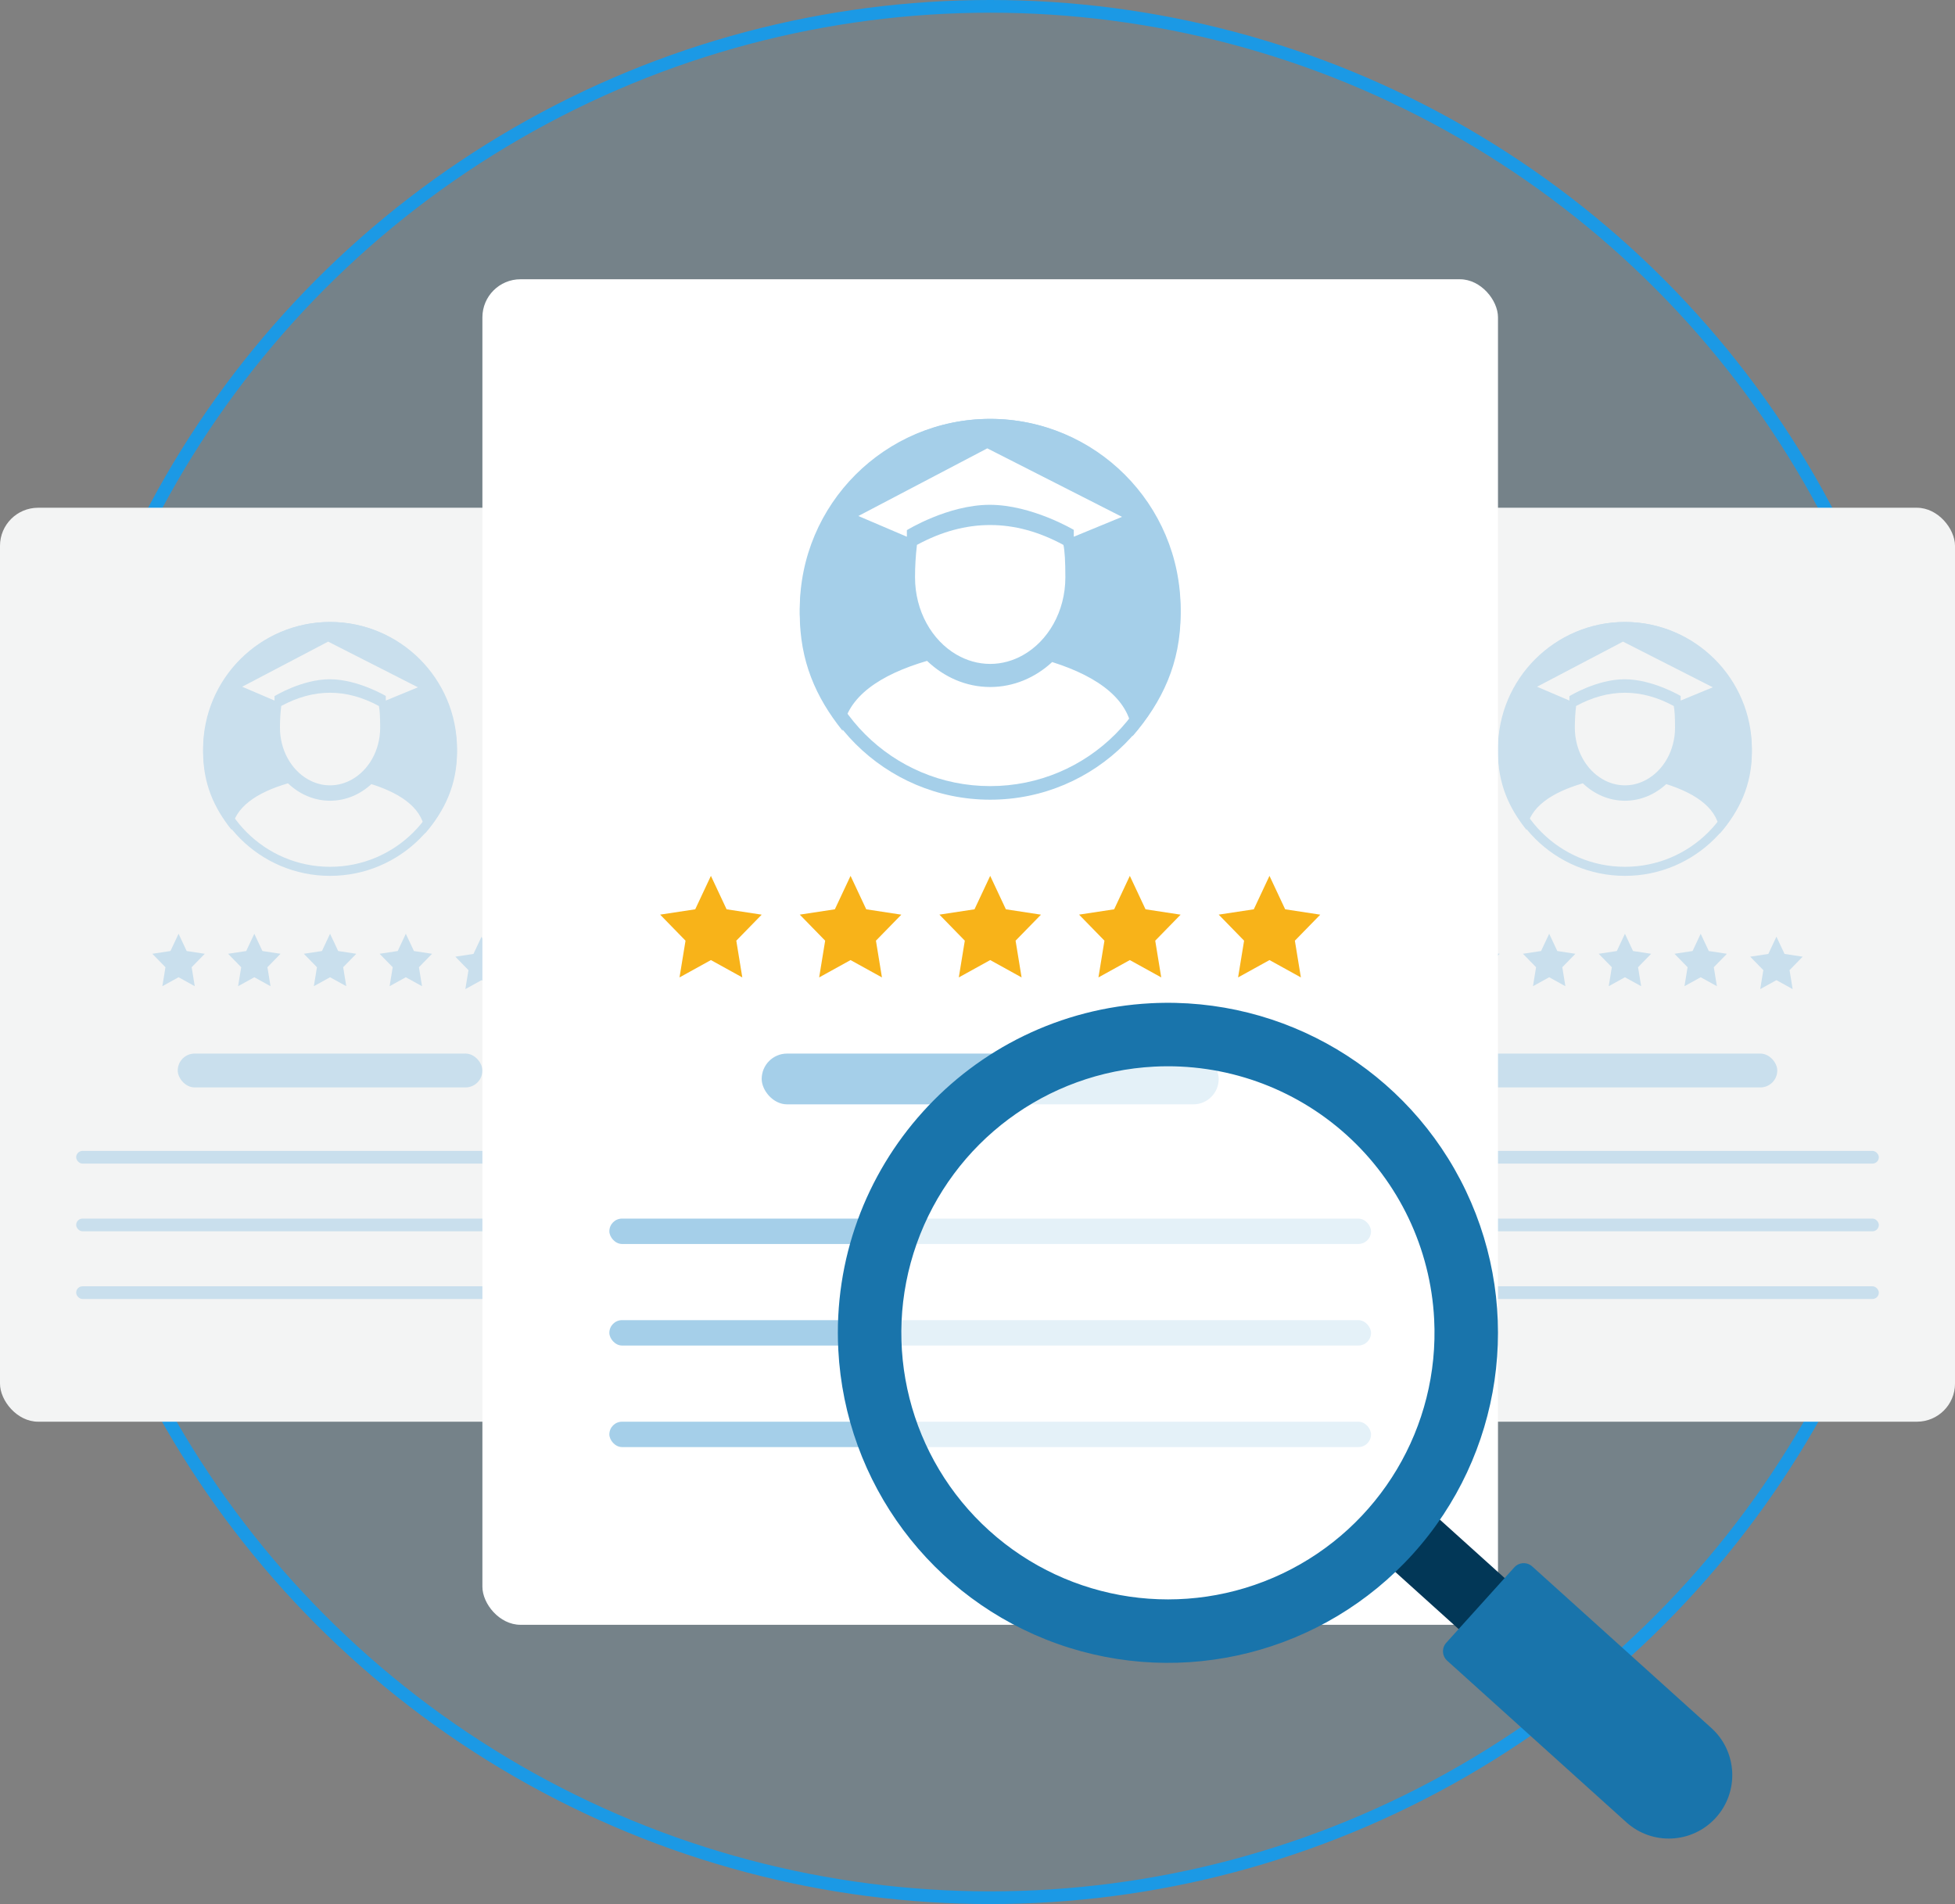 <svg width="154" height="150" viewBox="0 0 154 150" fill="none" xmlns="http://www.w3.org/2000/svg">
<rect x="0" y="0" width="154" height="150" fill="#808080" stroke="none"/>
<g id="2 Hiring">
<circle id="Oval Copy 4" cx="78" cy="75" r="74.5" fill="#1B99E5" fill-opacity="0.1" stroke="#1B99E5"/>
<g id="Resume 2">
<rect id="Rectangle" y="40" width="52" height="72" rx="3" fill="#F3F4F4"/>
<g id="Group 31">
<rect id="Rectangle_2" x="14" y="83" width="24" height="2.667" rx="1.333" fill="#C9DFED"/>
<rect id="Rectangle_3" x="6" y="90.667" width="40" height="1" rx="0.5" fill="#C9DFED"/>
<rect id="Rectangle_4" x="6" y="96" width="40" height="1" rx="0.5" fill="#C9DFED"/>
<rect id="Rectangle_5" x="6" y="101.333" width="40" height="1" rx="0.5" fill="#C9DFED"/>
<g id="Group 29">
<path id="Vector" d="M14.066 73.561L13.427 74.921L12 75.138L13.033 76.197L12.789 77.692L14.066 76.987L15.342 77.692L15.098 76.197L16.131 75.139L14.704 74.921L14.066 73.561Z" fill="#C9DFED"/>
<path id="Vector_2" d="M20.033 73.561L19.394 74.921L17.967 75.138L19 76.197L18.756 77.692L20.033 76.987L21.31 77.692L21.066 76.197L22.098 75.139L20.671 74.921L20.033 73.561Z" fill="#C9DFED"/>
<path id="Vector_3" d="M26 73.561L25.361 74.921L23.934 75.138L24.967 76.197L24.723 77.692L26 76.987L27.277 77.692L27.033 76.197L28.066 75.139L26.638 74.921L26 73.561Z" fill="#C9DFED"/>
<path id="Vector_4" d="M31.967 73.561L31.329 74.921L29.902 75.138L30.934 76.197L30.69 77.692L31.967 76.987L33.244 77.692L33 76.197L34.033 75.139L32.606 74.921L31.967 73.561Z" fill="#C9DFED"/>
<path id="Vector_5" d="M37.934 73.79L37.296 75.15L35.869 75.367L36.902 76.427L36.657 77.921L37.934 77.216L39.211 77.921L38.967 76.427L40 75.369L38.573 75.15L37.934 73.79Z" fill="#C9DFED"/>
</g>
<g id="Avatar">
<path id="Shape" fill-rule="evenodd" clip-rule="evenodd" d="M26 68.286C31.128 68.286 35.286 64.128 35.286 59C35.286 53.872 31.128 49.714 26 49.714C20.872 49.714 16.714 53.872 16.714 59C16.714 64.128 20.872 68.286 26 68.286ZM26 69C31.523 69 36 64.523 36 59C36 53.477 31.523 49 26 49C20.477 49 16 53.477 16 59C16 64.523 20.477 69 26 69Z" fill="#C9DFED"/>
<path id="Shape_2" fill-rule="evenodd" clip-rule="evenodd" d="M26 49C20.477 49 16 53.585 16 59.241C16 61.706 16.832 63.614 18.248 65.381C18.467 63.589 20.233 62.426 22.684 61.709C23.579 62.563 24.736 63.081 26 63.081C27.235 63.081 28.368 62.589 29.255 61.771C31.726 62.551 33.418 63.802 33.474 65.667C35.033 63.861 36 61.841 36 59.241C36 53.585 31.523 49 26 49ZM26 54.574C27.282 54.575 28.564 54.923 29.846 55.62C29.914 55.924 29.947 56.491 29.947 57.321C29.947 59.12 29.034 60.674 27.714 61.411C27.195 61.701 26.615 61.869 26 61.869C25.362 61.869 24.76 61.689 24.226 61.378C22.939 60.628 22.053 59.093 22.053 57.321C22.053 56.745 22.086 56.177 22.154 55.616C23.436 54.921 24.718 54.573 26 54.574ZM25.848 50.547L32.923 54.145L30.39 55.189V54.829C30.39 54.829 28.177 53.512 25.978 53.512C23.779 53.512 21.625 54.843 21.625 54.843V55.189L19.077 54.101L25.848 50.547Z" fill="#C9DFED"/>
</g>
</g>
</g>
<g id="Resume 3">
<rect id="Rectangle_6" x="102" y="40" width="52" height="72" rx="3" fill="#F3F4F4"/>
<g id="Group 31_2">
<rect id="Rectangle_7" x="116" y="83" width="24" height="2.667" rx="1.333" fill="#C9DFED"/>
<rect id="Rectangle_8" x="108" y="90.667" width="40" height="1" rx="0.5" fill="#C9DFED"/>
<rect id="Rectangle_9" x="108" y="96" width="40" height="1" rx="0.5" fill="#C9DFED"/>
<rect id="Rectangle_10" x="108" y="101.333" width="40" height="1" rx="0.5" fill="#C9DFED"/>
<g id="Group 29_2">
<path id="Vector_6" d="M116.066 73.561L115.427 74.921L114 75.138L115.033 76.197L114.789 77.692L116.066 76.987L117.343 77.692L117.098 76.197L118.131 75.139L116.704 74.921L116.066 73.561Z" fill="#C9DFED"/>
<path id="Vector_7" d="M122.033 73.561L121.394 74.921L119.967 75.138L121 76.197L120.756 77.692L122.033 76.987L123.31 77.692L123.066 76.197L124.098 75.139L122.671 74.921L122.033 73.561Z" fill="#C9DFED"/>
<path id="Vector_8" d="M128 73.561L127.361 74.921L125.934 75.138L126.967 76.197L126.723 77.692L128 76.987L129.277 77.692L129.033 76.197L130.065 75.139L128.638 74.921L128 73.561Z" fill="#C9DFED"/>
<path id="Vector_9" d="M133.967 73.561L133.329 74.921L131.902 75.138L132.934 76.197L132.69 77.692L133.967 76.987L135.244 77.692L135 76.197L136.033 75.139L134.606 74.921L133.967 73.561Z" fill="#C9DFED"/>
<path id="Vector_10" d="M139.934 73.79L139.296 75.15L137.869 75.367L138.902 76.427L138.658 77.921L139.934 77.216L141.211 77.921L140.967 76.427L142 75.369L140.573 75.15L139.934 73.79Z" fill="#C9DFED"/>
</g>
<g id="Avatar_2">
<path id="Shape_3" fill-rule="evenodd" clip-rule="evenodd" d="M128 68.286C133.128 68.286 137.286 64.128 137.286 59C137.286 53.872 133.128 49.714 128 49.714C122.872 49.714 118.714 53.872 118.714 59C118.714 64.128 122.872 68.286 128 68.286ZM128 69C133.523 69 138 64.523 138 59C138 53.477 133.523 49 128 49C122.477 49 118 53.477 118 59C118 64.523 122.477 69 128 69Z" fill="#C9DFED"/>
<path id="Shape_4" fill-rule="evenodd" clip-rule="evenodd" d="M128 49C122.477 49 118 53.585 118 59.241C118 61.706 118.832 63.614 120.248 65.381C120.467 63.589 122.233 62.426 124.684 61.709C125.579 62.563 126.736 63.081 128 63.081C129.235 63.081 130.368 62.589 131.255 61.771C133.726 62.551 135.418 63.802 135.474 65.667C137.033 63.861 138 61.841 138 59.241C138 53.585 133.523 49 128 49ZM128 54.574C129.282 54.575 130.564 54.923 131.846 55.62C131.914 55.924 131.947 56.491 131.947 57.321C131.947 59.12 131.034 60.674 129.714 61.411C129.195 61.701 128.615 61.869 128 61.869C127.362 61.869 126.76 61.689 126.226 61.378C124.939 60.628 124.053 59.093 124.053 57.321C124.053 56.745 124.086 56.177 124.154 55.616C125.436 54.921 126.718 54.574 128 54.574ZM127.848 50.547L134.923 54.145L132.39 55.189V54.829C132.39 54.829 130.177 53.512 127.978 53.512C125.779 53.512 123.625 54.843 123.625 54.843V55.189L121.077 54.101L127.848 50.547Z" fill="#C9DFED"/>
</g>
</g>
</g>
<g id="Resume">
<rect id="Rectangle_11" x="38" y="22" width="80" height="106" rx="3" fill="white"/>
<g id="Group 30">
<rect id="Rectangle_12" x="60" y="83" width="36" height="4" rx="2" fill="#A5CFE9"/>
<rect id="Rectangle_13" x="48" y="96" width="60" height="2" rx="1" fill="#A5CFE9"/>
<rect id="Rectangle_14" x="48" y="104" width="60" height="2" rx="1" fill="#A5CFE9"/>
<rect id="Rectangle_15" x="48" y="112" width="60" height="2" rx="1" fill="#A5CFE9"/>
<g id="Group 29_3">
<path id="Vector_11" d="M56 69L54.764 71.634L52 72.054L54 74.106L53.527 77L56 75.634L58.473 77L58 74.106L60 72.057L57.236 71.634L56 69Z" fill="#F8B319"/>
<path id="Vector_12" d="M67 69L65.764 71.634L63 72.054L65 74.106L64.527 77L67 75.634L69.473 77L69 74.106L71 72.057L68.236 71.634L67 69Z" fill="#F8B319"/>
<path id="Vector_13" d="M78 69L76.764 71.634L74 72.054L76 74.106L75.527 77L78 75.634L80.473 77L80 74.106L82 72.057L79.236 71.634L78 69Z" fill="#F8B319"/>
<path id="Vector_14" d="M89 69L87.764 71.634L85 72.054L87 74.106L86.527 77L89 75.634L91.473 77L91 74.106L93 72.057L90.236 71.634L89 69Z" fill="#F8B319"/>
<path id="Vector_15" d="M100 69L98.764 71.634L96 72.054L98 74.106L97.527 77L100 75.634L102.473 77L102 74.106L104 72.057L101.236 71.634L100 69Z" fill="#F8B319"/>
</g>
<g id="Avatar_3">
<path id="Shape_5" fill-rule="evenodd" clip-rule="evenodd" d="M78 61.929C85.692 61.929 91.929 55.693 91.929 48C91.929 40.307 85.692 34.072 78 34.072C70.308 34.072 64.071 40.307 64.071 48C64.071 55.693 70.308 61.929 78 61.929ZM78 63C86.284 63 93 56.284 93 48C93 39.716 86.284 33 78 33C69.716 33 63 39.716 63 48C63 56.284 69.716 63 78 63Z" fill="#A5CFE9"/>
<path id="Shape_6" fill-rule="evenodd" clip-rule="evenodd" d="M78 33C69.716 33 63 39.877 63 48.361C63 52.058 64.248 54.921 66.372 57.571C66.7 54.883 69.35 53.14 73.026 52.063C74.369 53.345 76.103 54.122 78 54.122C79.852 54.122 81.553 53.384 82.882 52.156C86.59 53.327 89.126 55.203 89.211 58C91.549 55.291 93 52.262 93 48.361C93 39.877 86.284 33 78 33ZM78 41.361C79.923 41.362 81.846 41.885 83.769 42.929C83.871 43.386 83.921 44.237 83.921 45.481C83.921 48.18 82.55 50.511 80.571 51.617C79.792 52.052 78.922 52.303 78 52.303C77.043 52.303 76.14 52.033 75.339 51.567C73.408 50.442 72.079 48.139 72.079 45.481C72.079 44.617 72.129 43.765 72.231 42.925C74.154 41.881 76.077 41.36 78 41.361ZM77.772 35.321L88.385 40.718L84.585 42.283V41.743C84.585 41.743 81.266 39.768 77.968 39.768C74.669 39.768 71.437 41.765 71.437 41.765V42.283L67.615 40.651L77.772 35.321Z" fill="#A5CFE9"/>
</g>
</g>
</g>
<g id="magn">
<path id="Oval" fill-rule="evenodd" clip-rule="evenodd" d="M98.898 126.4C110.714 122.59 117.204 109.923 113.394 98.108C109.585 86.292 96.918 79.801 85.102 83.611C73.286 87.421 66.796 100.087 70.605 111.903C74.415 123.719 87.082 130.21 98.898 126.4Z" fill="white" fill-opacity="0.7"/>
<path id="Rectangle_16" fill-rule="evenodd" clip-rule="evenodd" d="M112.595 118.97L121.972 127.427L118.346 131.446L108.97 122.989L112.595 118.97Z" fill="#023757"/>
<path id="Rectangle Copy 18" d="M120.696 123.403L134.805 136.129C136.855 137.978 137.018 141.14 135.169 143.19C133.319 145.241 130.157 145.404 128.107 143.554L113.998 130.829C113.588 130.459 113.556 129.826 113.925 129.416L119.284 123.476C119.654 123.066 120.286 123.033 120.696 123.403Z" fill="#1974AB"/>
<path id="Shape_7" fill-rule="evenodd" clip-rule="evenodd" d="M83.3 129.5C73.39 125.981 66.576 116.839 66.035 106.338C65.299 91.999 76.323 79.777 90.662 79.035C101.164 78.493 110.958 84.332 115.477 93.827C119.995 103.322 118.35 114.605 111.306 122.413C104.263 130.222 93.209 133.019 83.3 129.5ZM101.024 123.962C108.693 120.313 113.409 112.402 112.972 103.92C112.686 98.358 110.203 93.137 106.067 89.406C101.931 85.675 96.483 83.741 90.921 84.028C82.439 84.465 75.055 89.968 72.212 97.972C69.369 105.976 71.628 114.904 77.935 120.593C84.241 126.282 93.354 127.612 101.024 123.962Z" fill="#1974AB"/>
</g>
</g>
</svg>
